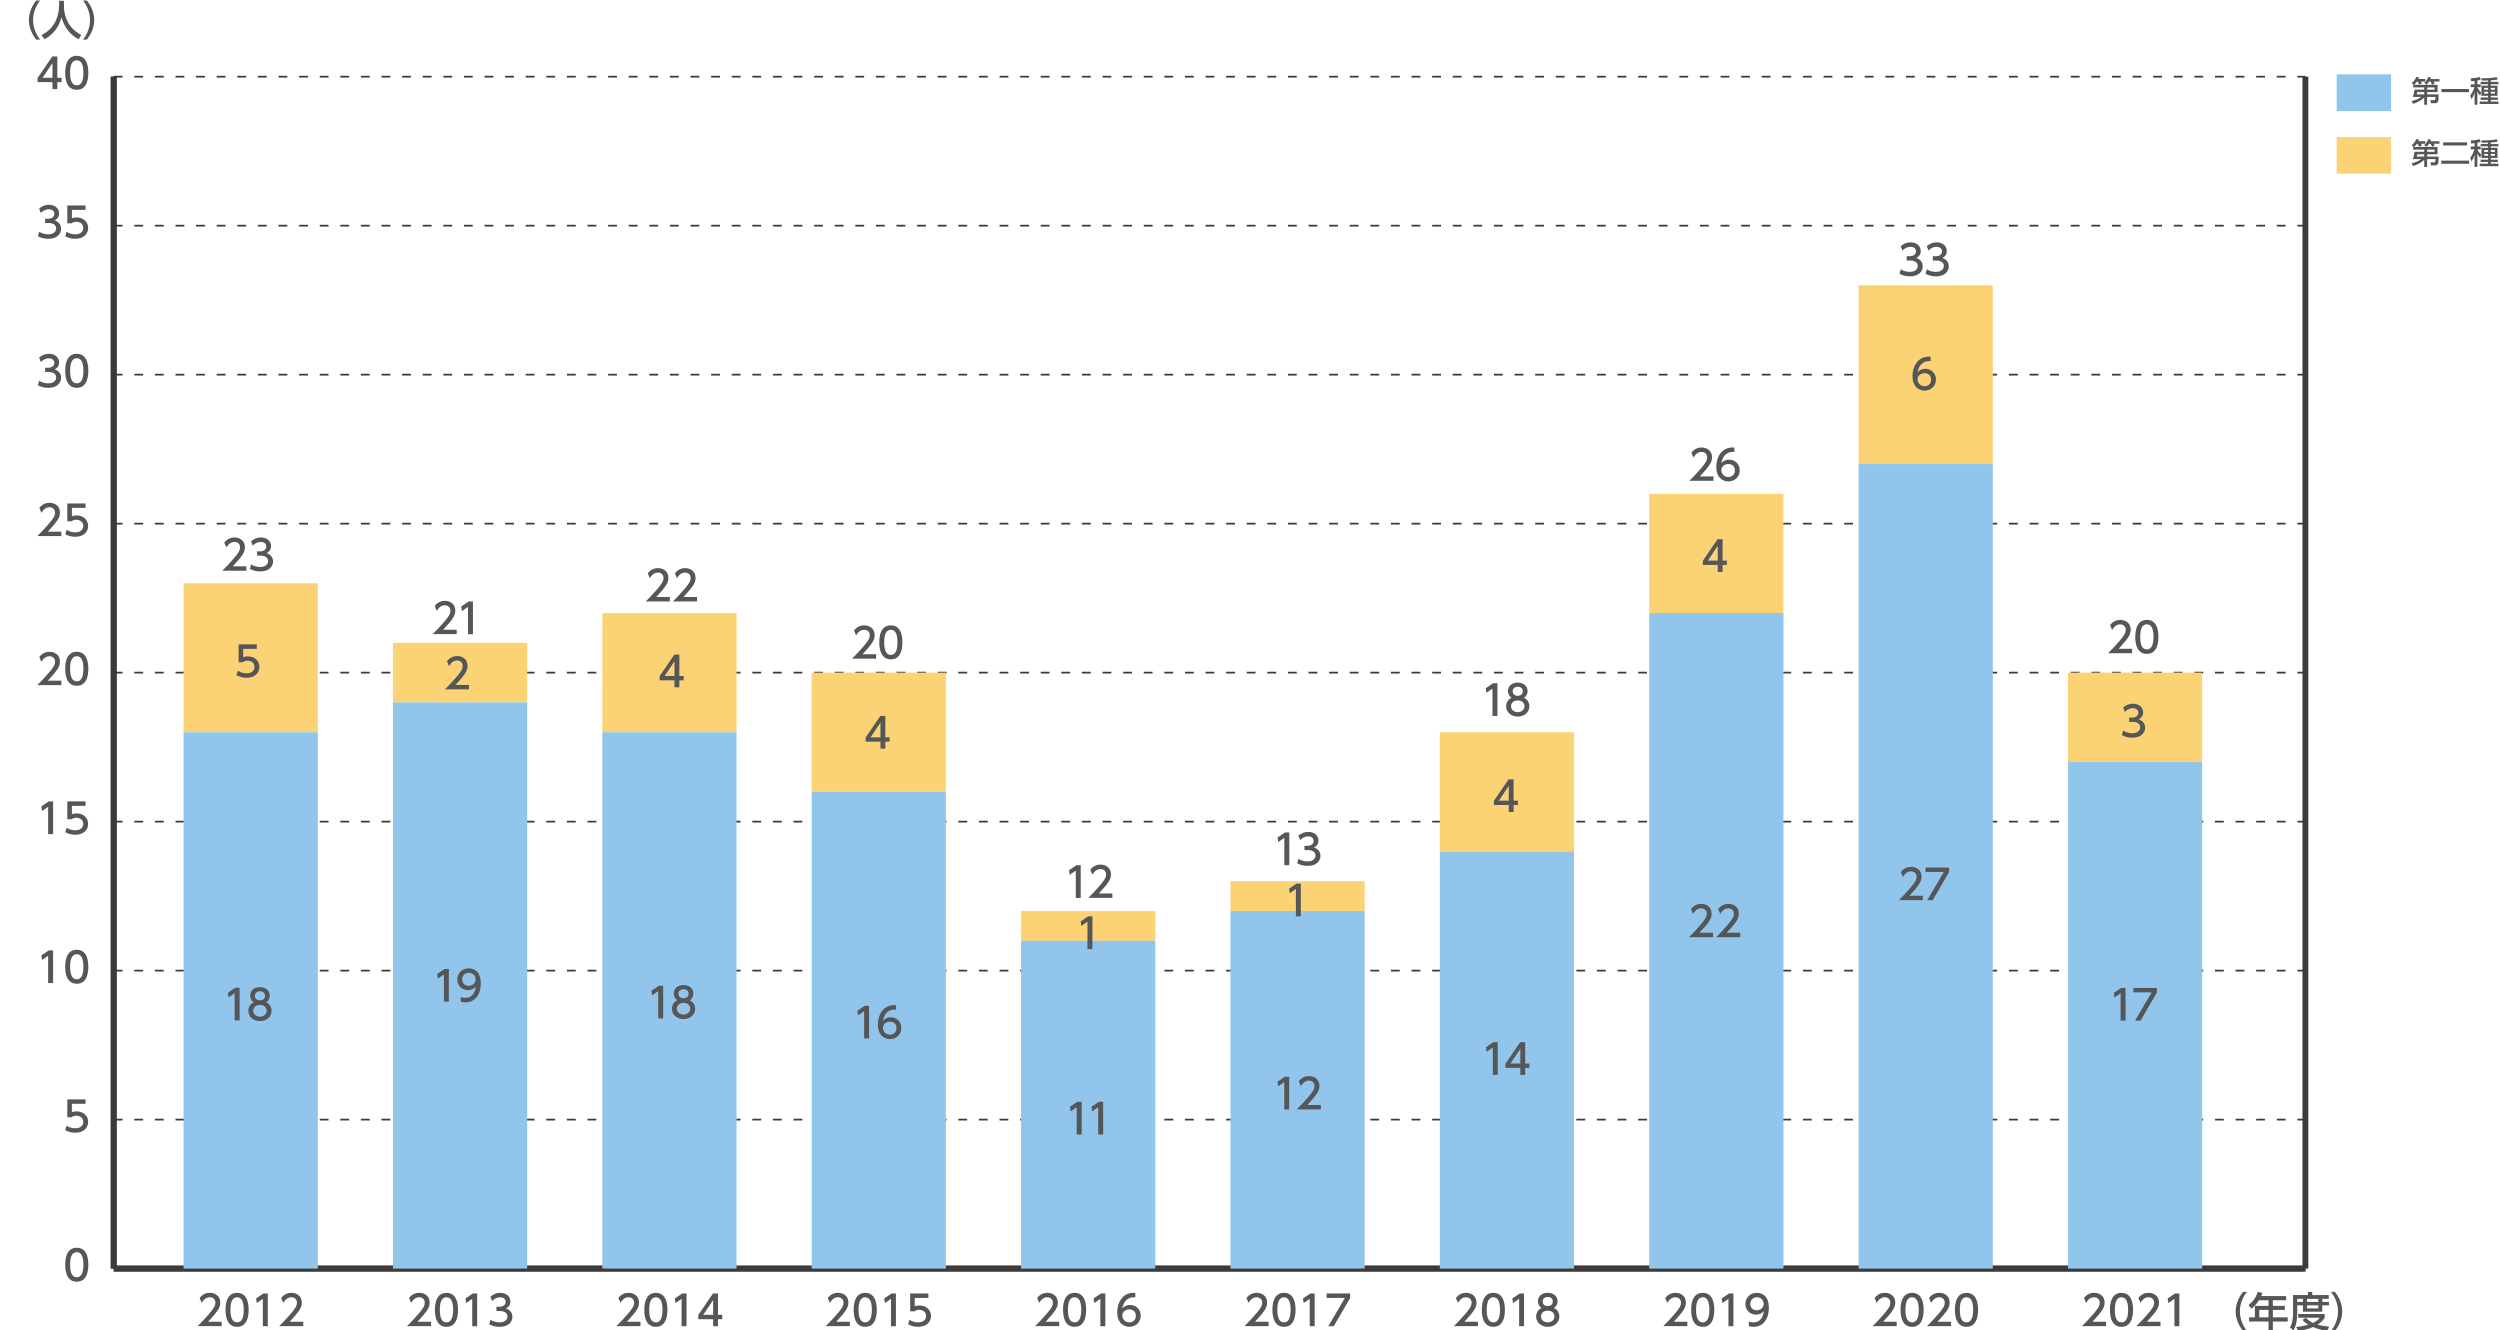 <?xml version="1.0" encoding="utf-8"?>
<!-- Generator: Adobe Illustrator 27.7.0, SVG Export Plug-In . SVG Version: 6.00 Build 0)  -->
<svg version="1.1" id="レイヤー_1" xmlns="http://www.w3.org/2000/svg" xmlns:xlink="http://www.w3.org/1999/xlink" x="0px"
	 y="0px" width="939.53px" height="500px" viewBox="0 0 939.53 500" style="enable-background:new 0 0 939.53 500;"
	 xml:space="preserve">
<style type="text/css">
	.st0{fill:#555657;}
	.st1{fill:none;stroke:#3E3A39;stroke-width:2.212;stroke-miterlimit:10;}
	.st2{fill:none;stroke:#3E3A39;stroke-width:0.664;stroke-miterlimit:10;stroke-dasharray:3.318,4.424;}
	.st3{fill-rule:evenodd;clip-rule:evenodd;fill:none;stroke:#3E3A39;stroke-width:2.212;stroke-miterlimit:10;}
	.st4{fill:#FBD375;}
	.st5{fill:#91C5EB;}
</style>
<g>
	<g>
		<path class="st0" d="M13.61,14.88C11,11.6,10.84,8.51,10.84,7.54S11,3.48,13.61,0.19h1.47c-1.66,2.11-2.65,4.66-2.65,7.35
			c0,2.68,1.01,5.24,2.65,7.34H13.61z"/>
		<path class="st0" d="M22.22,0.3h1.81v1.91c0,3,0.95,8.06,6.55,10.94l-1.07,1.58c-2.85-1.42-5.33-4.32-6.4-8.24
			c-0.96,3.72-3.28,6.65-6.37,8.24l-1.15-1.55c2.26-1.1,4.15-2.87,5.25-5.14c0.84-1.72,1.36-3.87,1.36-5.76V0.3z"/>
		<path class="st0" d="M31.18,14.88c1.66-2.09,2.65-4.66,2.65-7.34c0-2.68-0.99-5.25-2.65-7.35h1.47c2.51,3.13,2.77,6.15,2.77,7.35
			c0,1.19-0.26,4.21-2.77,7.34H31.18z"/>
	</g>
</g>
<line class="st1" x1="42.73" y1="476.75" x2="866.4" y2="476.75"/>
<g>
	<g>
		<path class="st0" d="M24.51,475.29c0-1.19,0-6.38,4.34-6.38s4.34,5.21,4.34,6.38c0,1.19,0,6.4-4.34,6.4S24.51,476.48,24.51,475.29
			z M31.34,475.29c0-2.37-0.45-4.71-2.49-4.71c-2.05,0-2.5,2.35-2.5,4.71c0,2.49,0.51,4.72,2.5,4.72
			C30.89,480.01,31.34,477.63,31.34,475.29z"/>
	</g>
	<g>
		<path class="st0" d="M32.15,414.83h-5.13v3.15c0.39-0.14,0.88-0.31,1.77-0.31c2.63,0,4.34,1.75,4.34,3.95
			c0,1.94-1.39,4.07-4.85,4.07c-1.36,0-2.56-0.31-3.76-0.96l0.51-1.69c0.99,0.67,2.05,0.98,3.24,0.98c2.37,0,3.02-1.39,3.02-2.42
			c0-1.44-1.18-2.31-2.62-2.31c-0.64,0-1.29,0.17-1.77,0.59h-1.6v-6.72h6.85V414.83z"/>
	</g>
	<g>
		<path class="st0" d="M18.32,357.17h1.63v12.29h-1.86v-10.27l-2.29,1.58l-0.25-1.72L18.32,357.17z"/>
		<path class="st0" d="M24.51,363.31c0-1.19,0-6.38,4.34-6.38s4.34,5.21,4.34,6.38c0,1.19,0,6.4-4.34,6.4S24.51,364.5,24.51,363.31z
			 M31.34,363.31c0-2.37-0.45-4.71-2.49-4.71c-2.05,0-2.5,2.35-2.5,4.71c0,2.49,0.51,4.72,2.5,4.72
			C30.89,368.03,31.34,365.64,31.34,363.31z"/>
	</g>
	<g>
		<path class="st0" d="M18.32,301.18h1.63v12.29h-1.86v-10.27l-2.29,1.58l-0.25-1.72L18.32,301.18z"/>
		<path class="st0" d="M32.15,302.85h-5.13v3.15c0.39-0.14,0.88-0.31,1.77-0.31c2.63,0,4.34,1.75,4.34,3.95
			c0,1.94-1.39,4.07-4.85,4.07c-1.36,0-2.56-0.31-3.76-0.96l0.51-1.69c0.99,0.67,2.05,0.98,3.24,0.98c2.37,0,3.02-1.39,3.02-2.42
			c0-1.44-1.18-2.31-2.62-2.31c-0.64,0-1.29,0.17-1.77,0.59h-1.6v-6.72h6.85V302.85z"/>
	</g>
	<g>
		<path class="st0" d="M23.06,255.8v1.67h-9.05c1.35-1.35,2.77-2.8,4.36-4.66c1.88-2.2,2.32-3.11,2.32-4.15
			c0-1.21-0.84-2.04-2.09-2.04c-1.83,0-2.74,1.63-3.04,2.12l-0.78-1.84c0.96-1.27,2.26-1.95,3.86-1.95c1.75,0,3.89,1.01,3.89,3.67
			c0,1.75-0.73,3.1-4.56,7.19H23.06z"/>
		<path class="st0" d="M24.51,251.32c0-1.19,0-6.38,4.34-6.38s4.34,5.21,4.34,6.38c0,1.19,0,6.4-4.34,6.4S24.51,252.51,24.51,251.32
			z M31.34,251.32c0-2.37-0.45-4.71-2.49-4.71c-2.05,0-2.5,2.35-2.5,4.71c0,2.49,0.51,4.72,2.5,4.72
			C30.89,256.05,31.34,253.66,31.34,251.32z"/>
	</g>
	<g>
		<path class="st0" d="M23.06,199.8v1.67h-9.05c1.35-1.35,2.77-2.8,4.36-4.66c1.88-2.2,2.32-3.11,2.32-4.15
			c0-1.21-0.84-2.04-2.09-2.04c-1.83,0-2.74,1.63-3.04,2.12l-0.78-1.84c0.96-1.27,2.26-1.95,3.86-1.95c1.75,0,3.89,1.01,3.89,3.67
			c0,1.75-0.73,3.1-4.56,7.19H23.06z"/>
		<path class="st0" d="M32.15,190.87h-5.13v3.15c0.39-0.14,0.88-0.31,1.77-0.31c2.63,0,4.34,1.75,4.34,3.95
			c0,1.94-1.39,4.07-4.85,4.07c-1.36,0-2.56-0.31-3.76-0.96l0.51-1.69c0.99,0.67,2.05,0.98,3.24,0.98c2.37,0,3.02-1.39,3.02-2.42
			c0-1.44-1.18-2.31-2.62-2.31c-0.64,0-1.29,0.17-1.77,0.59h-1.6v-6.72h6.85V190.87z"/>
	</g>
	<g>
		<path class="st0" d="M14.74,143.09c0.99,0.67,2.18,0.98,3.38,0.98c2.2,0,2.99-1.21,2.99-2.26c0-1.08-0.9-2.01-2.93-2.01h-1.22
			v-1.61h1.18c1.67,0,2.28-1.01,2.28-1.83c0-1.18-1.04-1.72-2.04-1.72c-1.16,0-2.25,0.56-3.02,1.42l-0.67-1.66
			c1.18-1.04,2.53-1.44,3.7-1.44c2.03,0,3.83,1.19,3.83,3.27c0,1.73-1.22,2.37-1.67,2.6c0.64,0.25,2.42,0.93,2.42,3.15
			c0,1.66-1.24,3.77-4.83,3.77c-1.61,0-2.8-0.39-3.9-0.98L14.74,143.09z"/>
		<path class="st0" d="M24.51,139.34c0-1.19,0-6.38,4.34-6.38s4.34,5.21,4.34,6.38c0,1.19,0,6.4-4.34,6.4S24.51,140.53,24.51,139.34
			z M31.34,139.34c0-2.37-0.45-4.71-2.49-4.71c-2.05,0-2.5,2.35-2.5,4.71c0,2.49,0.51,4.72,2.5,4.72
			C30.89,144.06,31.34,141.68,31.34,139.34z"/>
	</g>
	<g>
		<path class="st0" d="M14.74,87.09c0.99,0.67,2.18,0.98,3.38,0.98c2.2,0,2.99-1.21,2.99-2.26c0-1.08-0.9-2.01-2.93-2.01h-1.22
			v-1.61h1.18c1.67,0,2.28-1.01,2.28-1.83c0-1.18-1.04-1.72-2.04-1.72c-1.16,0-2.25,0.56-3.02,1.42l-0.67-1.66
			c1.18-1.04,2.53-1.44,3.7-1.44c2.03,0,3.83,1.19,3.83,3.27c0,1.73-1.22,2.37-1.67,2.6c0.64,0.25,2.42,0.93,2.42,3.15
			c0,1.66-1.24,3.77-4.83,3.77c-1.61,0-2.8-0.39-3.9-0.98L14.74,87.09z"/>
		<path class="st0" d="M32.15,78.88h-5.13v3.15c0.39-0.14,0.88-0.31,1.77-0.31c2.63,0,4.34,1.75,4.34,3.95
			c0,1.94-1.39,4.07-4.85,4.07c-1.36,0-2.56-0.31-3.76-0.96l0.51-1.69c0.99,0.67,2.05,0.98,3.24,0.98c2.37,0,3.02-1.39,3.02-2.42
			c0-1.44-1.18-2.31-2.62-2.31c-0.64,0-1.29,0.17-1.77,0.59h-1.6v-6.72h6.85V78.88z"/>
	</g>
	<g>
		<path class="st0" d="M19.71,33.5v-2.63h-5.58V29.3l5.53-8.09h1.88v8.03h1.61v1.63h-1.61v2.63H19.71z M15.99,29.24h3.72v-5.52
			L15.99,29.24z"/>
		<path class="st0" d="M24.51,27.35c0-1.19,0-6.38,4.34-6.38s4.34,5.21,4.34,6.38c0,1.19,0,6.4-4.34,6.4S24.51,28.55,24.51,27.35z
			 M31.34,27.35c0-2.37-0.45-4.71-2.49-4.71c-2.05,0-2.5,2.35-2.5,4.71c0,2.49,0.51,4.72,2.5,4.72
			C30.89,32.08,31.34,29.69,31.34,27.35z"/>
	</g>
</g>
<line class="st1" x1="42.73" y1="476.75" x2="42.73" y2="28.82"/>
<g>
	<g>
		<line class="st1" x1="42.73" y1="476.75" x2="866.4" y2="476.75"/>
		<line class="st2" x1="42.73" y1="420.76" x2="866.4" y2="420.76"/>
		<line class="st2" x1="42.73" y1="364.77" x2="866.4" y2="364.77"/>
		<line class="st2" x1="42.73" y1="308.78" x2="866.4" y2="308.78"/>
		<line class="st2" x1="42.73" y1="252.78" x2="866.4" y2="252.78"/>
		<line class="st2" x1="42.73" y1="196.79" x2="866.4" y2="196.79"/>
		<line class="st2" x1="42.73" y1="140.8" x2="866.4" y2="140.8"/>
		<line class="st2" x1="42.73" y1="84.81" x2="866.4" y2="84.81"/>
		<line class="st2" x1="42.73" y1="28.82" x2="866.4" y2="28.82"/>
	</g>
</g>
<g>
	<path class="st0" d="M842.96,500.19c-2.62-3.28-2.77-6.37-2.77-7.34c0-0.98,0.16-4.06,2.77-7.35h1.47
		c-1.66,2.11-2.65,4.66-2.65,7.35c0,2.68,1.01,5.24,2.65,7.34H842.96z"/>
	<path class="st0" d="M859.16,487.09v1.56h-4.99v2.11h4.49v1.52h-4.49v2.8h5.59v1.57h-5.59v3.48h-1.63v-3.48h-7.33v-1.57h2.2v-4.32
		h5.13v-2.11h-3.59c-1.1,1.72-2.02,2.51-2.82,3.18l-1.1-1.38c1.67-1.27,2.84-2.87,3.44-4.96l1.77,0.43c-0.2,0.6-0.29,0.81-0.45,1.16
		H859.16z M852.54,492.27h-3.47v2.8h3.47V492.27z"/>
	<path class="st0" d="M861.75,486.71h5.58v-1.15h1.63v1.15h6.2v1.42h-2.42v1.15h2.51v1.27h-2.51v2.39h-7.27v-2.39h-2.14v2.82
		c0,2.37-0.33,4.85-1.47,6.63l-1.27-1.21c0.93-1.36,1.16-3.42,1.16-5.45V486.71z M866.54,495.22c0.45,0.45,1.24,1.26,2.73,1.94
		c1.64-0.79,2.17-1.49,2.51-1.95h-8.09v-1.4h9.95v1.4c-0.23,0.4-0.84,1.46-2.63,2.6c1.33,0.39,2.6,0.6,4.31,0.76l-0.71,1.53
		c-0.74-0.08-2.91-0.32-5.33-1.38c-2.35,1.02-4.4,1.29-5.67,1.41l-0.64-1.44c0.85-0.09,2.39-0.23,4.53-0.87
		c-1.43-0.87-1.97-1.49-2.22-1.78L866.54,495.22z M863.33,488.14v1.15h2.14v-1.15H863.33z M866.99,488.14v1.15h4.26v-1.15H866.99z
		 M866.99,490.55v1.15h4.26v-1.15H866.99z"/>
	<path class="st0" d="M876.01,500.19c1.66-2.09,2.65-4.66,2.65-7.34c0-2.68-0.99-5.25-2.65-7.35h1.47c2.51,3.13,2.77,6.15,2.77,7.35
		c0,1.19-0.26,4.21-2.77,7.34H876.01z"/>
</g>
<g>
	<g>
		<line class="st1" x1="42.73" y1="476.75" x2="42.73" y2="28.82"/>
		<line class="st3" x1="866.4" y1="476.75" x2="866.4" y2="28.82"/>
	</g>
</g>
<rect x="878.16" y="51.5" class="st4" width="20.43" height="13.8"/>
<g>
	<path class="st0" d="M911.06,56.21h-4.14v-0.96h0.1l-0.69-0.74c1.14-0.72,1.56-1.83,1.72-2.24l1.06,0.18
		c-0.08,0.24-0.12,0.4-0.23,0.62h2.56v0.94h-1.64c0.12,0.19,0.29,0.48,0.38,0.7l-1.1,0.44c-0.07-0.21-0.24-0.73-0.44-1.14h-0.3
		c-0.55,0.79-0.94,1.06-1.17,1.24h8.89v2.72h-3.9v0.87h4.32c-0.04,1.88-0.13,2.62-0.37,2.9c-0.29,0.37-0.7,0.41-0.91,0.41h-1.61
		L913.39,61h1.37c0.41,0,0.46,0,0.56-1.2h-3.17v2.93h-1.1v-2.66c-0.85,0.81-2.65,1.97-4.26,2.3l-0.43-1.05
		c1.25-0.2,2.5-0.78,3.62-1.53h-3.2c0.37-1,0.45-1.54,0.65-2.75h3.62V56.21z M911.06,57.97h-2.63c-0.03,0.19-0.1,0.58-0.18,0.87
		h2.81V57.97z M912.88,54.01c-0.4,0.62-0.68,0.89-0.96,1.15l-0.85-0.65c0.76-0.66,1.25-1.43,1.49-2.21l1.01,0.17
		c-0.06,0.23-0.1,0.38-0.19,0.61h3.4v0.94h-2.17c0.03,0.06,0.25,0.42,0.39,0.72l-1.02,0.46c-0.35-0.82-0.4-0.91-0.54-1.18H912.88z
		 M912.16,57.06h2.78v-0.85h-2.78V57.06z"/>
	<path class="st0" d="M917.47,60.37h10.41v1.17h-10.41V60.37z M918.19,53.5h8.98v1.17h-8.98V53.5z"/>
	<path class="st0" d="M929.96,53.8c-0.45,0.07-0.79,0.09-1.26,0.12l-0.18-1.11c0.95-0.02,2.33-0.2,3.37-0.5l0.38,0.99
		c-0.28,0.1-0.5,0.18-1.24,0.33v1.44h1.24v1.05h-1.24v0.06c0.49,1,1.11,1.64,1.44,1.98l-0.43,1.14c-0.27-0.33-0.61-0.75-1.01-1.73
		v5.16h-1.06v-4.56c-0.29,0.99-0.59,1.62-1.12,2.46l-0.52-1.33c0.73-0.96,1.23-1.99,1.57-3.18h-1.37v-1.05h1.44V53.8z M935.05,53.59
		c-1.31,0.06-1.84,0.06-2.37,0.06l-0.18-0.87c0.59,0.01,4.05,0.01,5.8-0.46l0.32,0.93c-0.49,0.1-1.01,0.21-2.55,0.3v0.58h2.87V55
		h-2.87v0.55h2.52v3.81h-2.52V60h2.65v0.89h-2.65v0.63h2.87v0.93h-7.06v-0.93h3.17v-0.63h-2.79V60h2.79v-0.63h-2.49v-3.81h2.49V55
		h-2.79v-0.9h2.79V53.59z M933.57,56.38v0.72h1.48v-0.72H933.57z M933.57,57.84v0.7h1.48v-0.7H933.57z M936.08,56.38v0.72h1.53
		v-0.72H936.08z M936.08,57.84v0.7h1.53v-0.7H936.08z"/>
</g>
<rect x="878.16" y="27.94" class="st5" width="20.43" height="13.8"/>
<g>
	<path class="st0" d="M911.06,32.84h-4.14v-0.96h0.1l-0.69-0.74c1.14-0.72,1.56-1.83,1.72-2.24l1.06,0.18
		c-0.08,0.24-0.12,0.4-0.23,0.62h2.56v0.94h-1.64c0.12,0.19,0.29,0.48,0.38,0.7l-1.1,0.44c-0.07-0.21-0.24-0.73-0.44-1.14h-0.3
		c-0.55,0.79-0.94,1.06-1.17,1.24h8.89v2.72h-3.9v0.87h4.32c-0.04,1.88-0.13,2.62-0.37,2.9c-0.29,0.37-0.7,0.41-0.91,0.41h-1.61
		l-0.21-1.15h1.37c0.41,0,0.46,0,0.56-1.2h-3.17v2.93h-1.1v-2.66c-0.85,0.81-2.65,1.97-4.26,2.3l-0.43-1.05
		c1.25-0.2,2.5-0.78,3.62-1.53h-3.2c0.37-1,0.45-1.54,0.65-2.75h3.62V32.84z M911.06,34.6h-2.63c-0.03,0.19-0.1,0.58-0.18,0.87h2.81
		V34.6z M912.88,30.64c-0.4,0.62-0.68,0.89-0.96,1.15l-0.85-0.65c0.76-0.66,1.25-1.43,1.49-2.21l1.01,0.17
		c-0.06,0.23-0.1,0.38-0.19,0.61h3.4v0.94h-2.17c0.03,0.06,0.25,0.42,0.39,0.72l-1.02,0.46c-0.35-0.82-0.4-0.91-0.54-1.18H912.88z
		 M912.16,33.7h2.78v-0.85h-2.78V33.7z"/>
	<path class="st0" d="M917.52,33.45h10.35v1.18h-10.35V33.45z"/>
	<path class="st0" d="M929.96,30.43c-0.45,0.07-0.79,0.09-1.26,0.12l-0.18-1.11c0.95-0.02,2.33-0.2,3.37-0.5l0.38,0.99
		c-0.28,0.1-0.5,0.18-1.24,0.33v1.44h1.24v1.05h-1.24v0.06c0.49,1,1.11,1.64,1.44,1.98l-0.43,1.14c-0.27-0.33-0.61-0.75-1.01-1.73
		v5.16h-1.06V34.8c-0.29,0.99-0.59,1.62-1.12,2.46l-0.52-1.33c0.73-0.96,1.23-1.99,1.57-3.18h-1.37V31.7h1.44V30.43z M935.05,30.22
		c-1.31,0.06-1.84,0.06-2.37,0.06l-0.18-0.87c0.59,0.01,4.05,0.01,5.8-0.46l0.32,0.93c-0.49,0.1-1.01,0.21-2.55,0.3v0.58h2.87v0.9
		h-2.87v0.55h2.52V36h-2.52v0.63h2.65v0.89h-2.65v0.63h2.87v0.93h-7.06v-0.93h3.17v-0.63h-2.79v-0.89h2.79V36h-2.49v-3.81h2.49
		v-0.55h-2.79v-0.9h2.79V30.22z M933.57,33.01v0.72h1.48v-0.72H933.57z M933.57,34.47v0.7h1.48v-0.7H933.57z M936.08,33.01v0.72
		h1.53v-0.72H936.08z M936.08,34.47v0.7h1.53v-0.7H936.08z"/>
</g>
<g>
	<rect x="68.99" y="219.19" class="st4" width="50.45" height="55.99"/>
	<rect x="68.99" y="275.18" class="st5" width="50.45" height="201.57"/>
	<g>
		<path class="st0" d="M83.31,496.71v1.67h-9.05c1.35-1.35,2.77-2.8,4.36-4.66c1.88-2.2,2.32-3.11,2.32-4.15
			c0-1.21-0.84-2.05-2.09-2.05c-1.83,0-2.74,1.63-3.04,2.12l-0.78-1.84c0.96-1.27,2.26-1.95,3.86-1.95c1.75,0,3.89,1.01,3.89,3.67
			c0,1.75-0.73,3.1-4.56,7.19H83.31z"/>
		<path class="st0" d="M84.76,492.24c0-1.19,0-6.38,4.34-6.38s4.34,5.21,4.34,6.38c0,1.19,0,6.4-4.34,6.4S84.76,493.43,84.76,492.24
			z M91.6,492.24c0-2.37-0.45-4.71-2.49-4.71c-2.05,0-2.5,2.36-2.5,4.71c0,2.49,0.51,4.72,2.5,4.72
			C91.15,496.96,91.6,494.58,91.6,492.24z"/>
		<path class="st0" d="M99.01,486.1h1.63v12.29h-1.86v-10.27l-2.29,1.58l-0.25-1.72L99.01,486.1z"/>
		<path class="st0" d="M113.97,496.71v1.67h-9.05c1.35-1.35,2.77-2.8,4.35-4.66c1.88-2.2,2.32-3.11,2.32-4.15
			c0-1.21-0.84-2.05-2.09-2.05c-1.83,0-2.74,1.63-3.04,2.12l-0.78-1.84c0.96-1.27,2.26-1.95,3.86-1.95c1.75,0,3.89,1.01,3.89,3.67
			c0,1.75-0.73,3.1-4.55,7.19H113.97z"/>
	</g>
	<g>
		<g>
			<path class="st0" d="M88.42,371.21h1.63v12.29h-1.86v-10.27l-2.29,1.58l-0.25-1.72L88.42,371.21z"/>
			<path class="st0" d="M102.07,379.89c0,2.26-1.98,3.86-4.37,3.86c-2.39,0-4.37-1.6-4.37-3.86c0-1.69,1.05-2.76,2.03-3.24
				c-0.91-0.56-1.35-1.55-1.35-2.49c0-1.83,1.44-3.19,3.69-3.19c2.23,0,3.69,1.36,3.69,3.19c0,0.95-0.43,1.94-1.35,2.49
				C101.02,377.13,102.07,378.2,102.07,379.89z M100.22,379.86c0-0.9-0.62-2.2-2.53-2.2c-1.89,0-2.53,1.29-2.53,2.2
				c0,1.22,1.05,2.22,2.53,2.22C99.17,382.07,100.22,381.08,100.22,379.86z M99.6,374.23c0-1.15-0.91-1.72-1.91-1.72
				c-0.99,0-1.91,0.59-1.91,1.7c0,0.74,0.43,1.72,1.91,1.72C99.16,375.94,99.6,374.96,99.6,374.23z"/>
		</g>
	</g>
	<g>
		<g>
			<path class="st0" d="M96.51,243.85h-5.13v3.14c0.39-0.14,0.88-0.31,1.77-0.31c2.63,0,4.34,1.75,4.34,3.95
				c0,1.94-1.39,4.07-4.85,4.07c-1.36,0-2.56-0.31-3.76-0.96l0.51-1.69c0.99,0.67,2.05,0.98,3.24,0.98c2.37,0,3.02-1.39,3.02-2.42
				c0-1.44-1.18-2.31-2.62-2.31c-0.64,0-1.29,0.17-1.77,0.59h-1.6v-6.73h6.85V243.85z"/>
		</g>
	</g>
	<g>
		<g>
			<path class="st0" d="M92.58,212.83v1.67h-9.05c1.35-1.35,2.77-2.8,4.36-4.66c1.88-2.2,2.32-3.12,2.32-4.15
				c0-1.21-0.84-2.04-2.09-2.04c-1.83,0-2.74,1.63-3.04,2.12l-0.78-1.84c0.96-1.27,2.26-1.95,3.86-1.95c1.75,0,3.89,1.01,3.89,3.67
				c0,1.75-0.73,3.1-4.56,7.19H92.58z"/>
			<path class="st0" d="M94.39,212.1c0.99,0.67,2.18,0.98,3.38,0.98c2.2,0,2.99-1.21,2.99-2.26c0-1.08-0.9-2.01-2.93-2.01h-1.22
				v-1.61h1.18c1.67,0,2.28-1.01,2.28-1.83c0-1.18-1.04-1.72-2.04-1.72c-1.16,0-2.25,0.56-3.02,1.43l-0.67-1.66
				c1.18-1.04,2.53-1.44,3.7-1.44c2.03,0,3.83,1.19,3.83,3.27c0,1.74-1.22,2.37-1.67,2.6c0.64,0.25,2.42,0.93,2.42,3.15
				c0,1.66-1.24,3.76-4.83,3.76c-1.61,0-2.8-0.39-3.9-0.98L94.39,212.1z"/>
		</g>
	</g>
</g>
<g>
	<rect x="147.67" y="241.59" class="st4" width="50.45" height="22.4"/>
	<rect x="147.67" y="263.98" class="st5" width="50.45" height="212.77"/>
	<g>
		<path class="st0" d="M162,496.71v1.67h-9.05c1.35-1.35,2.77-2.8,4.36-4.66c1.88-2.2,2.32-3.11,2.32-4.15
			c0-1.21-0.84-2.05-2.09-2.05c-1.83,0-2.74,1.63-3.04,2.12l-0.78-1.84c0.96-1.27,2.26-1.95,3.86-1.95c1.75,0,3.89,1.01,3.89,3.67
			c0,1.75-0.73,3.1-4.56,7.19H162z"/>
		<path class="st0" d="M163.45,492.24c0-1.19,0-6.38,4.34-6.38s4.34,5.21,4.34,6.38c0,1.19,0,6.4-4.34,6.4
			S163.45,493.43,163.45,492.24z M170.28,492.24c0-2.37-0.45-4.71-2.49-4.71c-2.05,0-2.5,2.36-2.5,4.71c0,2.49,0.51,4.72,2.5,4.72
			C169.83,496.96,170.28,494.58,170.28,492.24z"/>
		<path class="st0" d="M177.7,486.1h1.63v12.29h-1.86v-10.27l-2.29,1.58l-0.25-1.72L177.7,486.1z"/>
		<path class="st0" d="M184.34,495.98c0.99,0.67,2.18,0.98,3.38,0.98c2.2,0,2.99-1.21,2.99-2.26c0-1.08-0.9-2.01-2.93-2.01h-1.22
			v-1.61h1.18c1.67,0,2.28-1.01,2.28-1.83c0-1.18-1.04-1.72-2.04-1.72c-1.16,0-2.25,0.56-3.02,1.43l-0.67-1.66
			c1.18-1.04,2.53-1.44,3.7-1.44c2.03,0,3.83,1.19,3.83,3.27c0,1.73-1.22,2.37-1.67,2.6c0.64,0.25,2.42,0.93,2.42,3.15
			c0,1.66-1.24,3.77-4.83,3.77c-1.61,0-2.8-0.39-3.9-0.98L184.34,495.98z"/>
	</g>
	<g>
		<g>
			<path class="st0" d="M167.06,364.16h1.63v12.29h-1.86v-10.27l-2.29,1.58l-0.25-1.72L167.06,364.16z"/>
			<path class="st0" d="M173.14,374.68c0.56,0.23,1.11,0.34,1.72,0.34c2.53,0,3.62-1.86,3.94-4.23c-0.43,0.45-1.27,1.32-2.94,1.32
				c-2.12,0-4-1.53-4-3.98c0-2.39,1.81-4.21,4.29-4.21c1.35,0,4.53,0.59,4.53,5.61c0,4.21-2.14,7.17-5.75,7.17
				c-0.99,0-1.52-0.2-1.78-0.31V374.68z M176.12,370.48c1.36,0,2.62-0.96,2.62-2.42c0-1.32-0.99-2.48-2.56-2.48
				c-1.72,0-2.48,1.39-2.48,2.48C173.7,369.74,174.92,370.48,176.12,370.48z"/>
		</g>
	</g>
	<g>
		<g>
			<path class="st0" d="M176.25,257.4v1.67h-9.05c1.35-1.35,2.77-2.8,4.36-4.66c1.88-2.2,2.32-3.12,2.32-4.15
				c0-1.21-0.84-2.04-2.09-2.04c-1.83,0-2.74,1.63-3.04,2.12l-0.78-1.84c0.96-1.27,2.26-1.95,3.86-1.95c1.75,0,3.89,1.01,3.89,3.67
				c0,1.75-0.73,3.1-4.56,7.19H176.25z"/>
		</g>
	</g>
	<g>
		<g>
			<path class="st0" d="M171.64,236.65v1.67h-9.05c1.35-1.35,2.77-2.8,4.36-4.66c1.88-2.2,2.32-3.12,2.32-4.15
				c0-1.21-0.84-2.04-2.09-2.04c-1.83,0-2.74,1.63-3.04,2.12l-0.78-1.84c0.96-1.27,2.26-1.95,3.86-1.95c1.75,0,3.89,1.01,3.89,3.67
				c0,1.75-0.73,3.1-4.56,7.19H171.64z"/>
			<path class="st0" d="M176.11,226.04h1.63v12.29h-1.86v-10.27l-2.29,1.58l-0.25-1.72L176.11,226.04z"/>
		</g>
	</g>
</g>
<g>
	<rect x="226.36" y="230.39" class="st4" width="50.45" height="44.79"/>
	<rect x="226.36" y="275.18" class="st5" width="50.45" height="201.57"/>
	<g>
		<path class="st0" d="M240.69,496.71v1.67h-9.05c1.35-1.35,2.77-2.8,4.35-4.66c1.88-2.2,2.32-3.11,2.32-4.15
			c0-1.21-0.84-2.05-2.09-2.05c-1.83,0-2.74,1.63-3.04,2.12l-0.78-1.84c0.96-1.27,2.26-1.95,3.86-1.95c1.75,0,3.89,1.01,3.89,3.67
			c0,1.75-0.73,3.1-4.55,7.19H240.69z"/>
		<path class="st0" d="M242.14,492.24c0-1.19,0-6.38,4.34-6.38c4.34,0,4.34,5.21,4.34,6.38c0,1.19,0,6.4-4.34,6.4
			C242.14,498.63,242.14,493.43,242.14,492.24z M248.97,492.24c0-2.37-0.45-4.71-2.49-4.71c-2.05,0-2.5,2.36-2.5,4.71
			c0,2.49,0.51,4.72,2.5,4.72C248.52,496.96,248.97,494.58,248.97,492.24z"/>
		<path class="st0" d="M256.38,486.1h1.63v12.29h-1.86v-10.27l-2.29,1.58l-0.25-1.72L256.38,486.1z"/>
		<path class="st0" d="M268,498.39v-2.63h-5.58v-1.57l5.53-8.09h1.88v8.03h1.61v1.63h-1.61v2.63H268z M264.28,494.13H268v-5.52
			L264.28,494.13z"/>
	</g>
	<g>
		<g>
			<path class="st0" d="M247.6,370.44h1.63v12.29h-1.86v-10.27l-2.29,1.58l-0.25-1.72L247.6,370.44z"/>
			<path class="st0" d="M261.25,379.12c0,2.26-1.98,3.86-4.37,3.86c-2.39,0-4.37-1.6-4.37-3.86c0-1.69,1.05-2.76,2.03-3.24
				c-0.91-0.56-1.35-1.55-1.35-2.49c0-1.83,1.44-3.19,3.69-3.19c2.23,0,3.69,1.36,3.69,3.19c0,0.95-0.43,1.94-1.35,2.49
				C260.2,376.36,261.25,377.43,261.25,379.12z M259.41,379.09c0-0.9-0.62-2.2-2.53-2.2c-1.89,0-2.53,1.29-2.53,2.2
				c0,1.22,1.05,2.22,2.53,2.22C258.35,381.3,259.41,380.31,259.41,379.09z M258.79,373.46c0-1.15-0.91-1.72-1.91-1.72
				s-1.91,0.59-1.91,1.7c0,0.74,0.43,1.72,1.91,1.72C258.34,375.17,258.79,374.19,258.79,373.46z"/>
		</g>
	</g>
	<g>
		<g>
			<path class="st0" d="M253.48,258.3v-2.63h-5.58v-1.57l5.53-8.09h1.88v8.03h1.61v1.63h-1.61v2.63H253.48z M249.76,254.04h3.72
				v-5.52L249.76,254.04z"/>
		</g>
	</g>
	<g>
		<g>
			<path class="st0" d="M251.72,224.36v1.67h-9.05c1.35-1.35,2.77-2.8,4.36-4.66c1.88-2.2,2.32-3.12,2.32-4.15
				c0-1.21-0.84-2.04-2.09-2.04c-1.83,0-2.74,1.63-3.04,2.12l-0.78-1.84c0.96-1.27,2.26-1.95,3.86-1.95c1.75,0,3.89,1.01,3.89,3.67
				c0,1.75-0.73,3.1-4.56,7.19H251.72z"/>
			<path class="st0" d="M261.94,224.36v1.67h-9.05c1.35-1.35,2.77-2.8,4.35-4.66c1.88-2.2,2.32-3.12,2.32-4.15
				c0-1.21-0.84-2.04-2.09-2.04c-1.83,0-2.74,1.63-3.04,2.12l-0.78-1.84c0.96-1.27,2.26-1.95,3.86-1.95c1.75,0,3.89,1.01,3.89,3.67
				c0,1.75-0.73,3.1-4.55,7.19H261.94z"/>
		</g>
	</g>
</g>
<g>
	<rect x="305.04" y="252.78" class="st4" width="50.45" height="44.79"/>
	<rect x="305.04" y="297.58" class="st5" width="50.45" height="179.17"/>
	<g>
		<path class="st0" d="M319.37,496.71v1.67h-9.05c1.35-1.35,2.77-2.8,4.36-4.66c1.88-2.2,2.32-3.11,2.32-4.15
			c0-1.21-0.84-2.05-2.09-2.05c-1.83,0-2.74,1.63-3.04,2.12l-0.78-1.84c0.96-1.27,2.26-1.95,3.86-1.95c1.75,0,3.89,1.01,3.89,3.67
			c0,1.75-0.73,3.1-4.56,7.19H319.37z"/>
		<path class="st0" d="M320.82,492.24c0-1.19,0-6.38,4.34-6.38s4.34,5.21,4.34,6.38c0,1.19,0,6.4-4.34,6.4
			S320.82,493.43,320.82,492.24z M327.65,492.24c0-2.37-0.45-4.71-2.49-4.71c-2.05,0-2.5,2.36-2.5,4.71c0,2.49,0.51,4.72,2.5,4.72
			C327.2,496.96,327.65,494.58,327.65,492.24z"/>
		<path class="st0" d="M335.07,486.1h1.63v12.29h-1.86v-10.27l-2.29,1.58l-0.25-1.72L335.07,486.1z"/>
		<path class="st0" d="M348.9,487.77h-5.13v3.15c0.39-0.14,0.88-0.31,1.77-0.31c2.63,0,4.34,1.75,4.34,3.95
			c0,1.94-1.39,4.07-4.85,4.07c-1.36,0-2.56-0.31-3.76-0.96l0.51-1.69c0.99,0.67,2.05,0.98,3.24,0.98c2.37,0,3.02-1.39,3.02-2.42
			c0-1.44-1.18-2.31-2.62-2.31c-0.64,0-1.29,0.17-1.77,0.59h-1.6v-6.73h6.85V487.77z"/>
	</g>
	<g>
		<g>
			<path class="st0" d="M324.98,377.98h1.63v12.29h-1.86v-10.27l-2.29,1.58l-0.25-1.72L324.98,377.98z"/>
			<path class="st0" d="M336.71,379.44c-0.36-0.02-0.39-0.03-0.54-0.03c-2.6,0-3.89,1.81-4.38,4.21c0.62-0.68,1.55-1.32,2.94-1.32
				c2.06,0,4.01,1.52,4.01,4.01c0,2.45-1.91,4.2-4.26,4.2c-1.97,0-4.57-1.25-4.57-5.55c0-3.39,1.89-7.23,6.18-7.23
				c0.22,0,0.36,0,0.62,0.03V379.44z M334.48,383.95c-1.19,0-2.66,0.76-2.66,2.31c0,1.29,1.01,2.59,2.62,2.59
				c1.6,0,2.46-1.18,2.46-2.45C336.9,384.22,335.15,383.95,334.48,383.95z"/>
		</g>
	</g>
	<g>
		<g>
			<path class="st0" d="M330.89,281.35v-2.63h-5.58v-1.57l5.53-8.09h1.88v8.03h1.61v1.63h-1.61v2.63H330.89z M327.17,277.09h3.72
				v-5.52L327.17,277.09z"/>
		</g>
	</g>
	<g>
		<g>
			<path class="st0" d="M329.25,245.87v1.67h-9.05c1.35-1.35,2.77-2.8,4.35-4.66c1.88-2.2,2.32-3.12,2.32-4.15
				c0-1.21-0.84-2.05-2.09-2.05c-1.83,0-2.74,1.63-3.04,2.12l-0.78-1.84c0.96-1.27,2.26-1.95,3.86-1.95c1.75,0,3.89,1.01,3.89,3.67
				c0,1.75-0.73,3.1-4.55,7.19H329.25z"/>
			<path class="st0" d="M330.45,241.39c0-1.19,0-6.38,4.34-6.38c4.34,0,4.34,5.2,4.34,6.38c0,1.19,0,6.4-4.34,6.4
				C330.45,247.79,330.45,242.59,330.45,241.39z M337.28,241.39c0-2.37-0.45-4.71-2.49-4.71c-2.05,0-2.5,2.35-2.5,4.71
				c0,2.49,0.51,4.72,2.5,4.72C336.83,246.12,337.28,243.73,337.28,241.39z"/>
		</g>
	</g>
</g>
<g>
	<rect x="541.1" y="275.18" class="st4" width="50.45" height="44.79"/>
	<rect x="541.1" y="319.97" class="st5" width="50.45" height="156.78"/>
	<g>
		<path class="st0" d="M555.43,496.71v1.67h-9.05c1.35-1.35,2.77-2.8,4.35-4.66c1.88-2.2,2.32-3.11,2.32-4.15
			c0-1.21-0.84-2.05-2.09-2.05c-1.83,0-2.74,1.63-3.04,2.12l-0.78-1.84c0.96-1.27,2.26-1.95,3.86-1.95c1.75,0,3.89,1.01,3.89,3.67
			c0,1.75-0.73,3.1-4.55,7.19H555.43z"/>
		<path class="st0" d="M556.88,492.24c0-1.19,0-6.38,4.34-6.38s4.34,5.21,4.34,6.38c0,1.19,0,6.4-4.34,6.4
			S556.88,493.43,556.88,492.24z M563.72,492.24c0-2.37-0.45-4.71-2.49-4.71c-2.05,0-2.5,2.36-2.5,4.71c0,2.49,0.51,4.72,2.5,4.72
			C563.27,496.96,563.72,494.58,563.72,492.24z"/>
		<path class="st0" d="M571.13,486.1h1.63v12.29h-1.86v-10.27l-2.29,1.58l-0.25-1.72L571.13,486.1z"/>
		<path class="st0" d="M586.03,494.78c0,2.26-1.98,3.86-4.37,3.86c-2.39,0-4.37-1.6-4.37-3.86c0-1.69,1.05-2.76,2.03-3.24
			c-0.91-0.56-1.35-1.55-1.35-2.5c0-1.83,1.44-3.19,3.69-3.19c2.23,0,3.69,1.36,3.69,3.19c0,0.95-0.43,1.94-1.35,2.5
			C584.98,492.02,586.03,493.09,586.03,494.78z M584.19,494.75c0-0.9-0.62-2.2-2.53-2.2c-1.89,0-2.53,1.29-2.53,2.2
			c0,1.22,1.05,2.21,2.53,2.21C583.13,496.96,584.19,495.97,584.19,494.75z M583.57,489.12c0-1.15-0.91-1.72-1.91-1.72
			s-1.91,0.59-1.91,1.7c0,0.74,0.43,1.72,1.91,1.72C583.12,490.83,583.57,489.85,583.57,489.12z"/>
	</g>
	<g>
		<g>
			<path class="st0" d="M561.24,391.66h1.63v12.29h-1.86v-10.27l-2.29,1.58l-0.25-1.72L561.24,391.66z"/>
			<path class="st0" d="M571.36,403.95v-2.63h-5.58v-1.57l5.53-8.09h1.88v8.03h1.61v1.63h-1.61v2.63H571.36z M567.64,399.68h3.72
				v-5.52L567.64,399.68z"/>
		</g>
	</g>
	<g>
		<g>
			<path class="st0" d="M567,305.17v-2.63h-5.58v-1.57l5.53-8.09h1.88v8.03h1.61v1.63h-1.61v2.63H567z M563.28,300.91H567v-5.52
				L563.28,300.91z"/>
		</g>
	</g>
	<g>
		<g>
			<path class="st0" d="M561.12,256.77h1.63v12.29h-1.86v-10.27l-2.29,1.58l-0.25-1.72L561.12,256.77z"/>
			<path class="st0" d="M574.76,265.45c0,2.26-1.98,3.86-4.37,3.86c-2.39,0-4.37-1.6-4.37-3.86c0-1.69,1.05-2.76,2.03-3.24
				c-0.91-0.56-1.35-1.55-1.35-2.49c0-1.83,1.44-3.19,3.69-3.19c2.23,0,3.69,1.36,3.69,3.19c0,0.95-0.43,1.94-1.35,2.49
				C573.71,262.69,574.76,263.76,574.76,265.45z M572.92,265.42c0-0.9-0.62-2.2-2.53-2.2c-1.89,0-2.53,1.29-2.53,2.2
				c0,1.22,1.05,2.22,2.53,2.22C571.87,267.63,572.92,266.64,572.92,265.42z M572.3,259.79c0-1.15-0.91-1.72-1.91-1.72
				s-1.91,0.59-1.91,1.7c0,0.74,0.43,1.72,1.91,1.72C571.85,261.5,572.3,260.52,572.3,259.79z"/>
		</g>
	</g>
</g>
<g>
	<rect x="383.73" y="342.37" class="st4" width="50.45" height="11.2"/>
	<rect x="383.73" y="353.57" class="st5" width="50.45" height="123.18"/>
	<g>
		<path class="st0" d="M398.06,496.71v1.67h-9.05c1.35-1.35,2.77-2.8,4.36-4.66c1.88-2.2,2.32-3.11,2.32-4.15
			c0-1.21-0.84-2.05-2.09-2.05c-1.83,0-2.74,1.63-3.04,2.12l-0.78-1.84c0.96-1.27,2.26-1.95,3.86-1.95c1.75,0,3.89,1.01,3.89,3.67
			c0,1.75-0.73,3.1-4.56,7.19H398.06z"/>
		<path class="st0" d="M399.51,492.24c0-1.19,0-6.38,4.34-6.38s4.34,5.21,4.34,6.38c0,1.19,0,6.4-4.34,6.4
			S399.51,493.43,399.51,492.24z M406.34,492.24c0-2.37-0.45-4.71-2.49-4.71c-2.05,0-2.5,2.36-2.5,4.71c0,2.49,0.51,4.72,2.5,4.72
			C405.89,496.96,406.34,494.58,406.34,492.24z"/>
		<path class="st0" d="M413.76,486.1h1.63v12.29h-1.86v-10.27l-2.29,1.58l-0.25-1.72L413.76,486.1z"/>
		<path class="st0" d="M426.67,487.56c-0.36-0.02-0.39-0.03-0.54-0.03c-2.6,0-3.89,1.81-4.38,4.21c0.62-0.68,1.55-1.32,2.94-1.32
			c2.06,0,4.01,1.52,4.01,4.01c0,2.45-1.91,4.2-4.26,4.2c-1.97,0-4.57-1.26-4.57-5.55c0-3.39,1.89-7.23,6.18-7.23
			c0.22,0,0.36,0,0.62,0.03V487.56z M424.44,492.07c-1.19,0-2.66,0.76-2.66,2.31c0,1.29,1.01,2.59,2.62,2.59
			c1.6,0,2.46-1.18,2.46-2.45C426.86,492.34,425.11,492.07,424.44,492.07z"/>
	</g>
	<g>
		<g>
			<path class="st0" d="M404.87,414.07h1.63v12.29h-1.86v-10.27l-2.29,1.58l-0.25-1.72L404.87,414.07z"/>
			<path class="st0" d="M412.95,414.07h1.63v12.29h-1.86v-10.27l-2.29,1.58l-0.25-1.72L412.95,414.07z"/>
		</g>
	</g>
	<g>
		<g>
			<path class="st0" d="M408.91,344.37h1.63v12.29h-1.86v-10.27l-2.29,1.58l-0.25-1.72L408.91,344.37z"/>
		</g>
	</g>
	<g>
		<g>
			<path class="st0" d="M404.52,325.16h1.63v12.29h-1.86v-10.27l-2.29,1.58l-0.25-1.72L404.52,325.16z"/>
			<path class="st0" d="M418.04,335.77v1.67h-9.05c1.35-1.35,2.77-2.8,4.36-4.66c1.88-2.2,2.32-3.12,2.32-4.15
				c0-1.21-0.84-2.04-2.09-2.04c-1.83,0-2.74,1.63-3.04,2.12l-0.78-1.84c0.96-1.27,2.26-1.95,3.86-1.95c1.75,0,3.89,1.01,3.89,3.67
				c0,1.75-0.73,3.1-4.56,7.19H418.04z"/>
		</g>
	</g>
</g>
<g>
	<rect x="462.42" y="331.17" class="st4" width="50.45" height="11.2"/>
	<rect x="462.42" y="342.37" class="st5" width="50.45" height="134.38"/>
	<g>
		<path class="st0" d="M476.74,496.71v1.67h-9.05c1.35-1.35,2.77-2.8,4.35-4.66c1.88-2.2,2.32-3.11,2.32-4.15
			c0-1.21-0.84-2.05-2.09-2.05c-1.83,0-2.74,1.63-3.04,2.12l-0.78-1.84c0.96-1.27,2.26-1.95,3.86-1.95c1.75,0,3.89,1.01,3.89,3.67
			c0,1.75-0.73,3.1-4.55,7.19H476.74z"/>
		<path class="st0" d="M478.2,492.24c0-1.19,0-6.38,4.34-6.38s4.34,5.21,4.34,6.38c0,1.19,0,6.4-4.34,6.4S478.2,493.43,478.2,492.24
			z M485.03,492.24c0-2.37-0.45-4.71-2.49-4.71c-2.05,0-2.5,2.36-2.5,4.71c0,2.49,0.51,4.72,2.5,4.72
			C484.58,496.96,485.03,494.58,485.03,492.24z"/>
		<path class="st0" d="M492.44,486.1h1.63v12.29h-1.86v-10.27l-2.29,1.58l-0.25-1.72L492.44,486.1z"/>
		<path class="st0" d="M507.39,486.1v1.74l-6.14,10.55h-2.06l6.23-10.61h-6.86v-1.67H507.39z"/>
	</g>
	<g>
		<g>
			<path class="st0" d="M482.86,404.65h1.63v12.29h-1.86v-10.27l-2.29,1.58l-0.25-1.72L482.86,404.65z"/>
			<path class="st0" d="M496.38,415.26v1.67h-9.05c1.35-1.35,2.77-2.8,4.36-4.66c1.88-2.2,2.32-3.12,2.32-4.15
				c0-1.21-0.84-2.04-2.09-2.04c-1.83,0-2.74,1.63-3.04,2.12l-0.78-1.84c0.96-1.27,2.26-1.95,3.86-1.95c1.75,0,3.89,1.01,3.89,3.67
				c0,1.75-0.73,3.1-4.56,7.19H496.38z"/>
		</g>
	</g>
	<g>
		<g>
			<path class="st0" d="M487.24,332.07h1.63v12.29h-1.86v-10.27l-2.29,1.58l-0.25-1.72L487.24,332.07z"/>
		</g>
	</g>
	<g>
		<g>
			<path class="st0" d="M482.9,312.86h1.63v12.29h-1.86v-10.27l-2.29,1.58l-0.25-1.72L482.9,312.86z"/>
			<path class="st0" d="M488.01,322.75c0.99,0.67,2.18,0.98,3.38,0.98c2.2,0,2.99-1.21,2.99-2.26c0-1.08-0.9-2.01-2.93-2.01h-1.22
				v-1.61h1.18c1.67,0,2.28-1.01,2.28-1.83c0-1.18-1.04-1.72-2.04-1.72c-1.16,0-2.25,0.56-3.02,1.43l-0.67-1.66
				c1.18-1.04,2.53-1.44,3.7-1.44c2.03,0,3.83,1.19,3.83,3.27c0,1.74-1.22,2.37-1.67,2.6c0.64,0.25,2.42,0.93,2.42,3.15
				c0,1.66-1.24,3.76-4.83,3.76c-1.61,0-2.8-0.39-3.9-0.98L488.01,322.75z"/>
		</g>
	</g>
</g>
<g>
	<g>
		<g>
			<g>
				<rect x="619.79" y="185.59" class="st4" width="50.45" height="44.79"/>
			</g>
		</g>
		<g>
			<g>
				<rect x="619.79" y="230.39" class="st5" width="50.45" height="246.36"/>
			</g>
		</g>
	</g>
	<g>
		<g>
			<path class="st0" d="M634.12,496.71v1.67h-9.05c1.35-1.35,2.77-2.8,4.35-4.66c1.88-2.2,2.32-3.11,2.32-4.15
				c0-1.21-0.84-2.05-2.09-2.05c-1.83,0-2.74,1.63-3.04,2.12l-0.78-1.84c0.96-1.27,2.26-1.95,3.86-1.95c1.75,0,3.89,1.01,3.89,3.67
				c0,1.75-0.73,3.1-4.55,7.19H634.12z"/>
			<path class="st0" d="M635.57,492.24c0-1.19,0-6.38,4.34-6.38s4.34,5.21,4.34,6.38c0,1.19,0,6.4-4.34,6.4
				S635.57,493.43,635.57,492.24z M642.4,492.24c0-2.37-0.45-4.71-2.49-4.71c-2.05,0-2.5,2.36-2.5,4.71c0,2.49,0.51,4.72,2.5,4.72
				C641.95,496.96,642.4,494.58,642.4,492.24z"/>
			<path class="st0" d="M649.81,486.1h1.63v12.29h-1.86v-10.27l-2.29,1.58l-0.25-1.72L649.81,486.1z"/>
			<path class="st0" d="M657.22,496.62c0.56,0.23,1.11,0.34,1.72,0.34c2.53,0,3.62-1.86,3.94-4.23c-0.43,0.45-1.27,1.32-2.94,1.32
				c-2.12,0-4-1.53-4-3.98c0-2.39,1.81-4.21,4.29-4.21c1.35,0,4.53,0.59,4.53,5.61c0,4.21-2.14,7.17-5.75,7.17
				c-0.99,0-1.52-0.2-1.78-0.31V496.62z M660.19,492.42c1.36,0,2.62-0.96,2.62-2.42c0-1.32-0.99-2.48-2.56-2.48
				c-1.72,0-2.48,1.4-2.48,2.48C657.77,491.68,659,492.42,660.19,492.42z"/>
		</g>
	</g>
	<g>
		<g>
			<path class="st0" d="M645.54,214.93v-2.63h-5.58v-1.57l5.53-8.09h1.88v8.03h1.61v1.63h-1.61v2.63H645.54z M641.83,210.67h3.72
				v-5.52L641.83,210.67z"/>
		</g>
	</g>
	<g>
		<g>
			<path class="st0" d="M643.78,350.53v1.67h-9.05c1.35-1.35,2.77-2.8,4.35-4.66c1.87-2.2,2.32-3.12,2.32-4.15
				c0-1.21-0.84-2.04-2.09-2.04c-1.83,0-2.74,1.63-3.04,2.12l-0.77-1.84c0.96-1.27,2.26-1.95,3.86-1.95c1.75,0,3.89,1.01,3.89,3.67
				c0,1.75-0.73,3.1-4.55,7.19H643.78z"/>
			<path class="st0" d="M654,350.53v1.67h-9.05c1.35-1.35,2.77-2.8,4.35-4.66c1.87-2.2,2.32-3.12,2.32-4.15
				c0-1.21-0.84-2.04-2.09-2.04c-1.83,0-2.74,1.63-3.04,2.12l-0.77-1.84c0.96-1.27,2.26-1.95,3.86-1.95c1.75,0,3.89,1.01,3.89,3.67
				c0,1.75-0.73,3.1-4.55,7.19H654z"/>
		</g>
	</g>
	<g>
		<g>
			<path class="st0" d="M643.94,179.02v1.67h-9.05c1.35-1.35,2.77-2.8,4.35-4.66c1.88-2.2,2.32-3.12,2.32-4.15
				c0-1.21-0.84-2.04-2.09-2.04c-1.83,0-2.74,1.63-3.04,2.12l-0.78-1.84c0.96-1.27,2.26-1.95,3.86-1.95c1.75,0,3.89,1.01,3.89,3.67
				c0,1.75-0.73,3.1-4.55,7.19H643.94z"/>
			<path class="st0" d="M651.8,169.87c-0.36-0.02-0.39-0.03-0.54-0.03c-2.6,0-3.89,1.81-4.39,4.21c0.62-0.68,1.55-1.32,2.94-1.32
				c2.06,0,4.01,1.52,4.01,4.01c0,2.45-1.91,4.2-4.26,4.2c-1.97,0-4.57-1.26-4.57-5.55c0-3.39,1.89-7.23,6.18-7.23
				c0.22,0,0.36,0,0.62,0.03V169.87z M649.57,174.38c-1.19,0-2.66,0.76-2.66,2.31c0,1.29,1.01,2.59,2.62,2.59
				c1.59,0,2.46-1.18,2.46-2.45C651.99,174.65,650.24,174.38,649.57,174.38z"/>
		</g>
	</g>
</g>
<g>
	<g>
		<g>
			<path class="st0" d="M712.8,496.71v1.67h-9.05c1.35-1.35,2.77-2.8,4.35-4.66c1.88-2.2,2.32-3.11,2.32-4.15
				c0-1.21-0.84-2.05-2.09-2.05c-1.83,0-2.74,1.63-3.04,2.12l-0.78-1.84c0.96-1.27,2.26-1.95,3.86-1.95c1.75,0,3.89,1.01,3.89,3.67
				c0,1.75-0.73,3.1-4.55,7.19H712.8z"/>
			<path class="st0" d="M714.25,492.24c0-1.19,0-6.38,4.34-6.38s4.34,5.21,4.34,6.38c0,1.19,0,6.4-4.34,6.4
				S714.25,493.43,714.25,492.24z M721.08,492.24c0-2.37-0.45-4.71-2.49-4.71c-2.05,0-2.5,2.36-2.5,4.71c0,2.49,0.51,4.72,2.5,4.72
				C720.63,496.96,721.08,494.58,721.08,492.24z"/>
			<path class="st0" d="M733.24,496.71v1.67h-9.05c1.35-1.35,2.77-2.8,4.35-4.66c1.88-2.2,2.32-3.11,2.32-4.15
				c0-1.21-0.84-2.05-2.09-2.05c-1.83,0-2.74,1.63-3.04,2.12l-0.78-1.84c0.96-1.27,2.26-1.95,3.86-1.95c1.75,0,3.89,1.01,3.89,3.67
				c0,1.75-0.73,3.1-4.55,7.19H733.24z"/>
			<path class="st0" d="M734.69,492.24c0-1.19,0-6.38,4.34-6.38c4.34,0,4.34,5.21,4.34,6.38c0,1.19,0,6.4-4.34,6.4
				C734.69,498.63,734.69,493.43,734.69,492.24z M741.52,492.24c0-2.37-0.45-4.71-2.49-4.71c-2.05,0-2.5,2.36-2.5,4.71
				c0,2.49,0.51,4.72,2.5,4.72C741.07,496.96,741.52,494.58,741.52,492.24z"/>
		</g>
	</g>
	<g>
		<g>
			<g>
				<rect x="698.47" y="107.21" class="st4" width="50.45" height="67.19"/>
			</g>
		</g>
		<g>
			<g>
				<rect x="698.47" y="174.4" class="st5" width="50.45" height="302.35"/>
			</g>
		</g>
	</g>
	<g>
		<g>
			<path class="st0" d="M725.53,135.74c-0.36-0.02-0.39-0.03-0.54-0.03c-2.6,0-3.89,1.81-4.38,4.21c0.62-0.68,1.55-1.32,2.94-1.32
				c2.06,0,4.01,1.52,4.01,4.01c0,2.45-1.91,4.2-4.26,4.2c-1.97,0-4.57-1.26-4.57-5.55c0-3.39,1.89-7.23,6.18-7.23
				c0.22,0,0.36,0,0.62,0.03V135.74z M723.3,140.24c-1.19,0-2.66,0.76-2.66,2.31c0,1.29,1.01,2.59,2.62,2.59
				c1.6,0,2.46-1.18,2.46-2.45C725.72,140.52,723.97,140.24,723.3,140.24z"/>
		</g>
	</g>
	<g>
		<g>
			<path class="st0" d="M722.66,336.62v1.67h-9.05c1.35-1.35,2.77-2.8,4.35-4.66c1.87-2.2,2.32-3.12,2.32-4.15
				c0-1.21-0.84-2.04-2.09-2.04c-1.83,0-2.74,1.63-3.04,2.12l-0.77-1.84c0.96-1.27,2.26-1.95,3.86-1.95c1.75,0,3.89,1.01,3.89,3.67
				c0,1.75-0.73,3.1-4.55,7.19H722.66z"/>
			<path class="st0" d="M732.48,326.01v1.74l-6.14,10.55h-2.06l6.23-10.61h-6.86v-1.67H732.48z"/>
		</g>
	</g>
	<g>
		<g>
			<path class="st0" d="M714.36,101.19c0.99,0.67,2.19,0.98,3.38,0.98c2.2,0,2.99-1.21,2.99-2.26c0-1.08-0.9-2.01-2.93-2.01h-1.22
				v-1.61h1.18c1.67,0,2.28-1.01,2.28-1.83c0-1.18-1.04-1.72-2.04-1.72c-1.16,0-2.25,0.56-3.02,1.43l-0.67-1.66
				c1.18-1.04,2.53-1.44,3.7-1.44c2.03,0,3.83,1.19,3.83,3.27c0,1.74-1.22,2.37-1.67,2.6c0.64,0.25,2.42,0.93,2.42,3.15
				c0,1.66-1.24,3.77-4.83,3.77c-1.61,0-2.8-0.39-3.9-0.98L714.36,101.19z"/>
			<path class="st0" d="M724.15,101.19c0.99,0.67,2.19,0.98,3.38,0.98c2.2,0,2.99-1.21,2.99-2.26c0-1.08-0.9-2.01-2.93-2.01h-1.22
				v-1.61h1.18c1.67,0,2.28-1.01,2.28-1.83c0-1.18-1.04-1.72-2.04-1.72c-1.16,0-2.25,0.56-3.02,1.43l-0.67-1.66
				c1.18-1.04,2.53-1.44,3.7-1.44c2.03,0,3.83,1.19,3.83,3.27c0,1.74-1.22,2.37-1.67,2.6c0.64,0.25,2.42,0.93,2.42,3.15
				c0,1.66-1.24,3.77-4.83,3.77c-1.61,0-2.8-0.39-3.9-0.98L724.15,101.19z"/>
		</g>
	</g>
</g>
<g>
	<g>
		<g>
			<rect x="777.16" y="252.78" class="st4" width="50.45" height="33.59"/>
		</g>
	</g>
	<g>
		<g>
			<rect x="777.16" y="286.38" class="st5" width="50.45" height="190.37"/>
		</g>
	</g>
</g>
<g>
	<g>
		<g>
			<path class="st0" d="M791.48,496.71v1.67h-9.05c1.35-1.35,2.77-2.8,4.35-4.66c1.88-2.2,2.32-3.11,2.32-4.15
				c0-1.21-0.84-2.05-2.09-2.05c-1.83,0-2.74,1.63-3.04,2.12l-0.78-1.84c0.96-1.27,2.26-1.95,3.86-1.95c1.75,0,3.89,1.01,3.89,3.67
				c0,1.75-0.73,3.1-4.55,7.19H791.48z"/>
			<path class="st0" d="M792.94,492.24c0-1.19,0-6.38,4.34-6.38c4.34,0,4.34,5.21,4.34,6.38c0,1.19,0,6.4-4.34,6.4
				C792.94,498.63,792.94,493.43,792.94,492.24z M799.77,492.24c0-2.37-0.45-4.71-2.49-4.71c-2.05,0-2.5,2.36-2.5,4.71
				c0,2.49,0.51,4.72,2.5,4.72C799.32,496.96,799.77,494.58,799.77,492.24z"/>
			<path class="st0" d="M811.93,496.71v1.67h-9.05c1.35-1.35,2.77-2.8,4.35-4.66c1.88-2.2,2.32-3.11,2.32-4.15
				c0-1.21-0.84-2.05-2.09-2.05c-1.83,0-2.74,1.63-3.04,2.12l-0.78-1.84c0.96-1.27,2.26-1.95,3.86-1.95c1.75,0,3.89,1.01,3.89,3.67
				c0,1.75-0.73,3.1-4.55,7.19H811.93z"/>
			<path class="st0" d="M817.4,486.1h1.63v12.29h-1.86v-10.27l-2.29,1.58l-0.25-1.72L817.4,486.1z"/>
		</g>
	</g>
	<g>
		<g>
			<path class="st0" d="M797.94,274.57c0.99,0.67,2.19,0.98,3.38,0.98c2.2,0,2.99-1.21,2.99-2.26c0-1.08-0.9-2.01-2.93-2.01h-1.22
				v-1.61h1.18c1.67,0,2.28-1.01,2.28-1.83c0-1.18-1.04-1.72-2.04-1.72c-1.16,0-2.25,0.56-3.02,1.43l-0.67-1.66
				c1.18-1.04,2.53-1.44,3.7-1.44c2.03,0,3.83,1.19,3.83,3.27c0,1.74-1.22,2.37-1.67,2.6c0.64,0.25,2.42,0.93,2.42,3.15
				c0,1.66-1.24,3.77-4.83,3.77c-1.61,0-2.8-0.39-3.9-0.98L797.94,274.57z"/>
		</g>
	</g>
	<g>
		<g>
			<path class="st0" d="M797.18,371.27h1.63v12.29h-1.86v-10.27l-2.29,1.58l-0.25-1.72L797.18,371.27z"/>
			<path class="st0" d="M810.59,371.27V373l-6.14,10.55h-2.06l6.23-10.61h-6.86v-1.67H810.59z"/>
		</g>
	</g>
	<g>
		<g>
			<path class="st0" d="M801.28,243.82v1.67h-9.05c1.35-1.35,2.77-2.8,4.35-4.66c1.87-2.2,2.32-3.12,2.32-4.15
				c0-1.21-0.84-2.04-2.09-2.04c-1.83,0-2.74,1.63-3.04,2.12l-0.77-1.84c0.96-1.27,2.26-1.95,3.86-1.95c1.75,0,3.89,1.01,3.89,3.67
				c0,1.75-0.73,3.1-4.55,7.19H801.28z"/>
			<path class="st0" d="M802.47,239.34c0-1.19,0-6.38,4.34-6.38c4.34,0,4.34,5.21,4.34,6.38c0,1.19,0,6.4-4.34,6.4
				C802.47,245.74,802.47,240.54,802.47,239.34z M809.31,239.34c0-2.37-0.45-4.71-2.5-4.71c-2.04,0-2.49,2.35-2.49,4.71
				c0,2.49,0.51,4.72,2.49,4.72C808.86,244.07,809.31,241.68,809.31,239.34z"/>
		</g>
	</g>
</g>
</svg>
